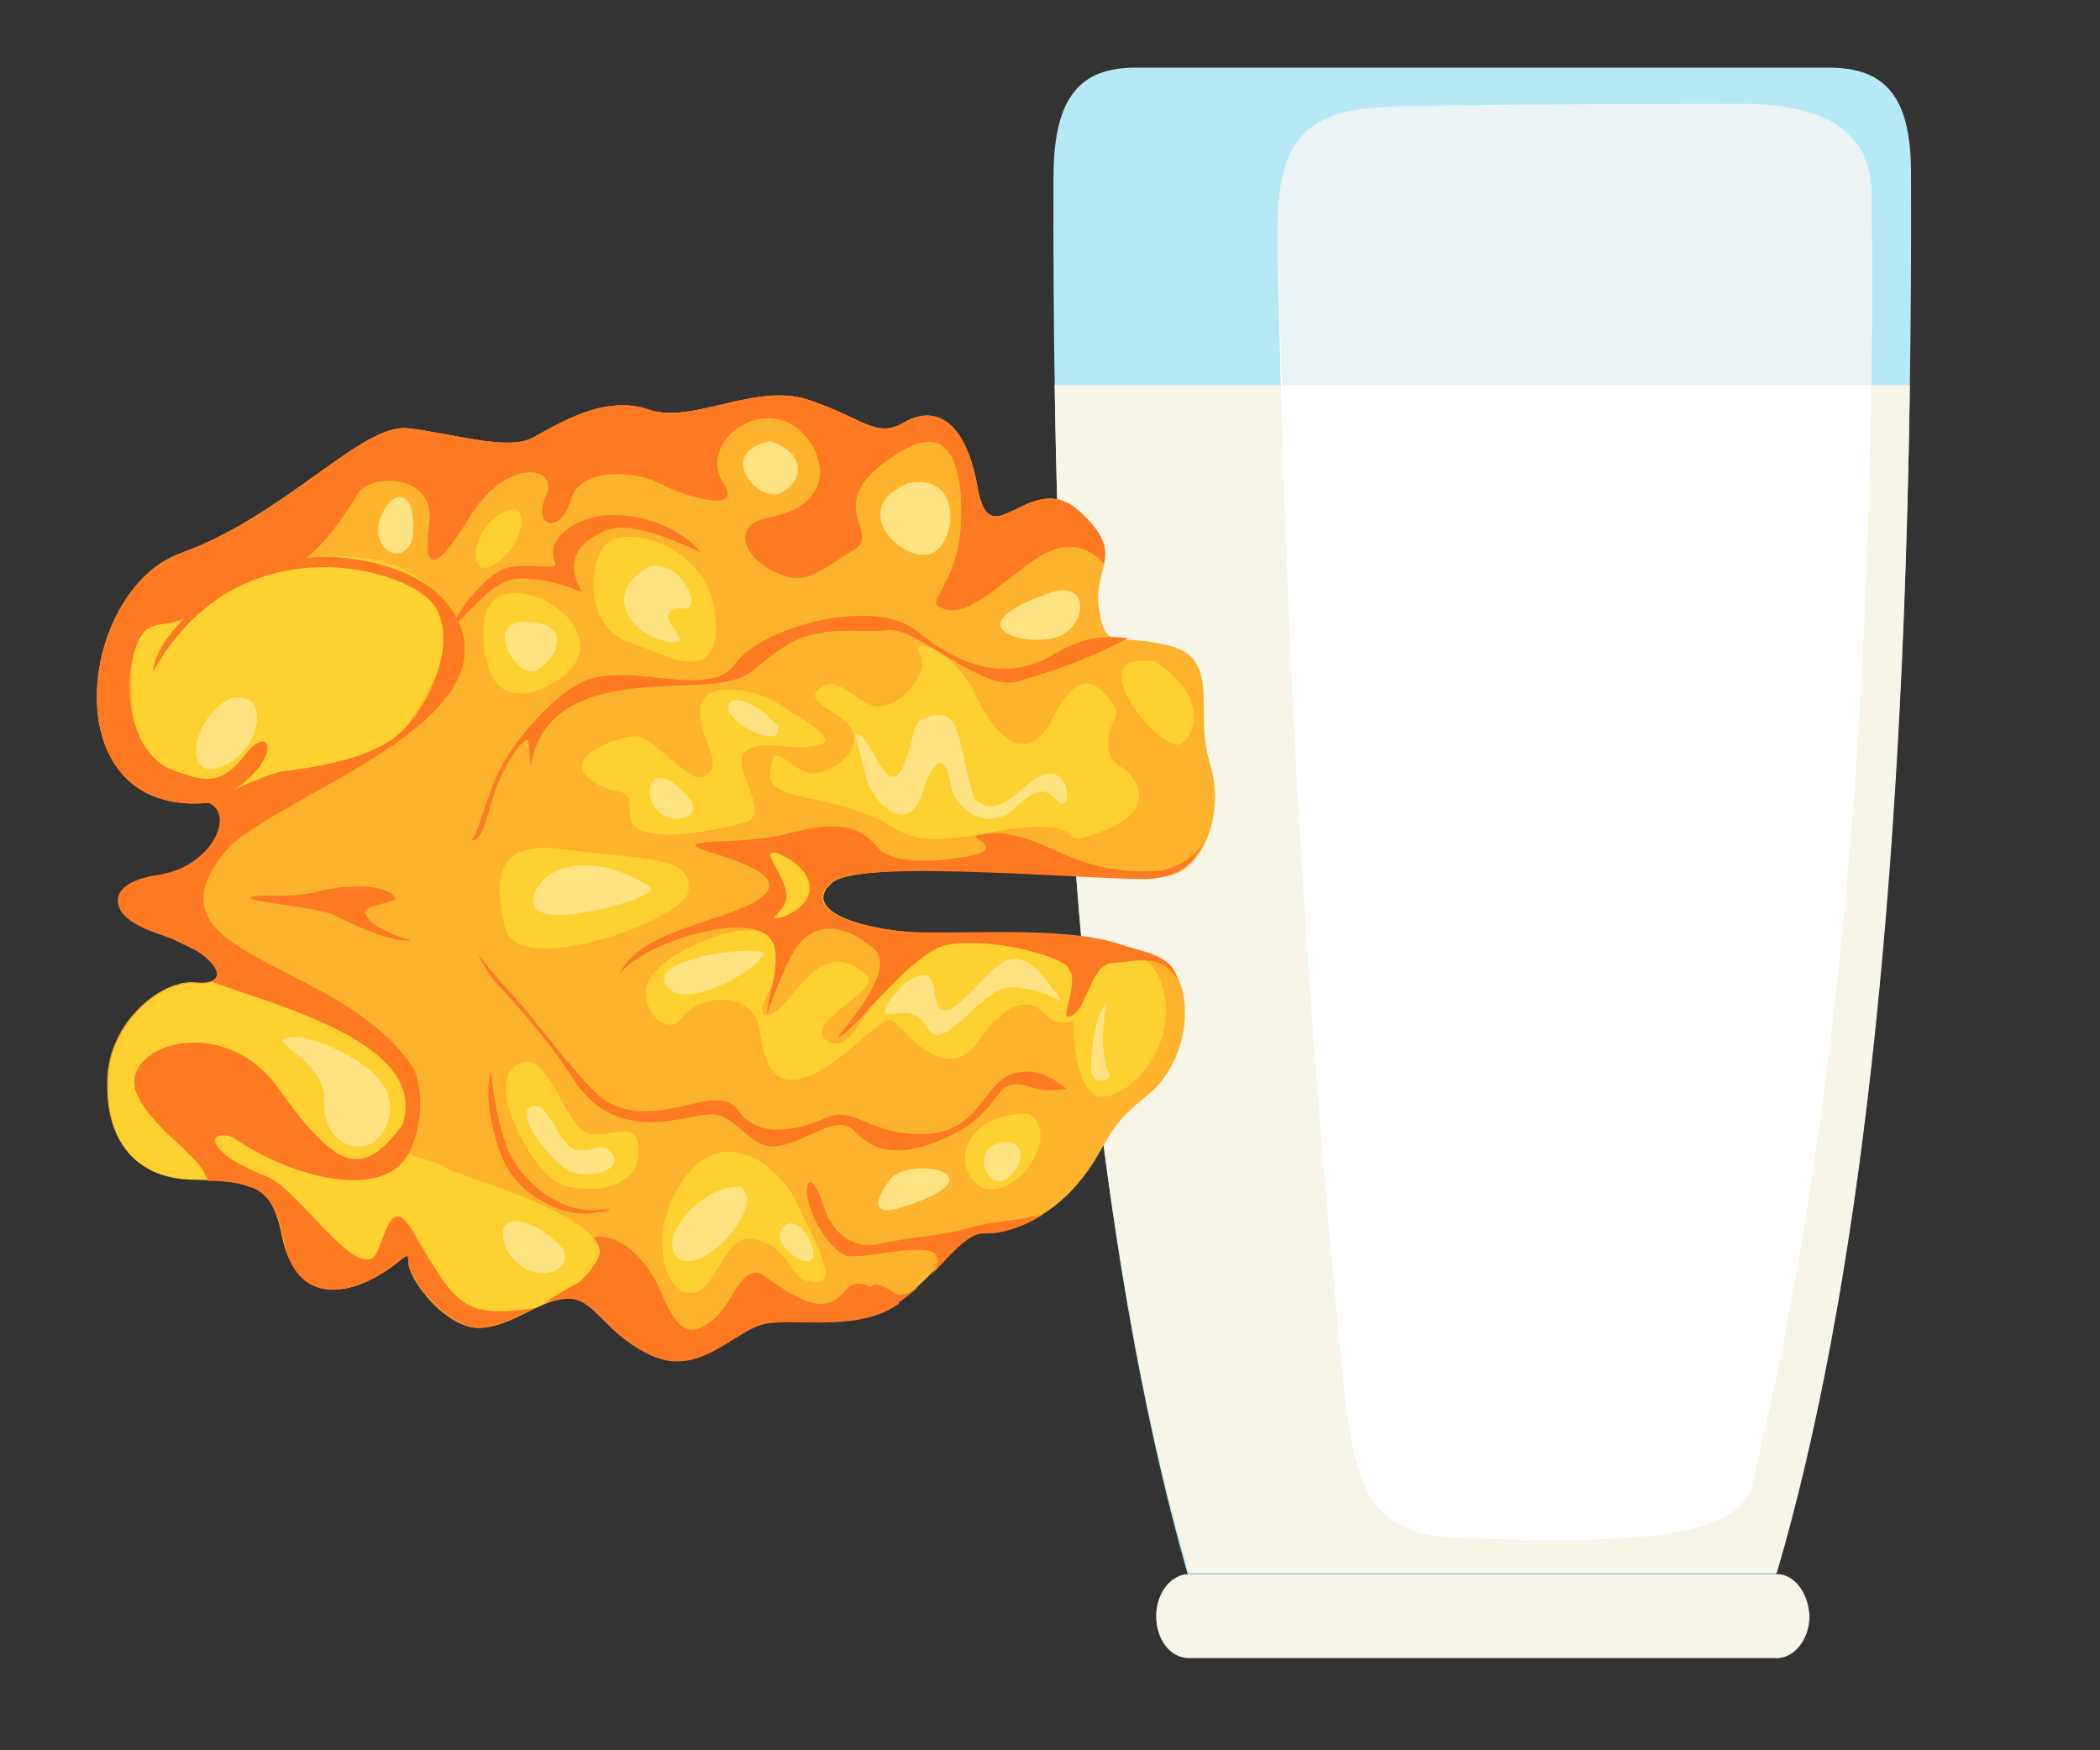 <?xml version="1.0" encoding="utf-8"?>
<!-- Generator: Adobe Illustrator 27.5.0, SVG Export Plug-In . SVG Version: 6.00 Build 0)  -->
<svg version="1.1" xmlns="http://www.w3.org/2000/svg" xmlns:xlink="http://www.w3.org/1999/xlink" x="0px" y="0px"
	 viewBox="0 0 180 150" style="enable-background:new 0 0 180 150;" xml:space="preserve">
<rect x="0" y="0" width="180" height="150" fill="#333333" stroke="none"/>
<style type="text/css">
	.st0{fill-rule:evenodd;clip-rule:evenodd;fill:#F7F4E8;}
	.st1{fill-rule:evenodd;clip-rule:evenodd;fill:#B7E8F6;}
	.st2{fill-rule:evenodd;clip-rule:evenodd;fill:#FFFFFF;}
	.st3{fill-rule:evenodd;clip-rule:evenodd;fill:#EAF2F4;}
	.st4{fill-rule:evenodd;clip-rule:evenodd;fill:#FDB32B;}
	.st5{fill-rule:evenodd;clip-rule:evenodd;fill:#FD7922;}
	.st6{fill-rule:evenodd;clip-rule:evenodd;fill:#FED130;}
	.st7{fill-rule:evenodd;clip-rule:evenodd;fill:#FFE382;}
</style>
<g id="verre">
	<g>
		<path class="st0" d="M152.3,134.9h-25.2h-25.2c-1.5,0-2.8,1.6-2.8,3.6l0,0c0,2,1.2,3.6,2.8,3.6h25.2h25.2c1.5,0,2.8-1.6,2.8-3.6
			l0,0C155,136.5,153.8,134.9,152.3,134.9L152.3,134.9z"/>
		<path class="st1" d="M127.1,5.8h29.7c4.8,0,7,2.5,7,9c0.2,52.9-3.6,92.9-11.6,120.1c-7.9,0-16.3,0-25.2,0c-8.9,0-17.3,0-25.2,0
			C94,107.7,90.1,67.7,90.3,14.8c0.1-6.5,2.3-9,7-9H127.1L127.1,5.8z"/>
		<path class="st0" d="M163.7,33h-36.7H90.4c0.7,43.9,4.5,77.9,11.5,101.8c7.9,0,16.3,0,25.2,0c8.9,0,17.3,0,25.2,0
			C159.3,110.9,163.1,77,163.7,33L163.7,33z"/>
		<path class="st2" d="M150.2,127.2c6.3-26,10.7-61.5,10.2-110.5c0-5.2-3.8-7.8-11.6-7.7c-18.8,0-28.2,0.2-28.2,0.2
			c-9.2,0-11.1,3-11.1,11.1c0.8,46,3.7,77.8,5.4,95.8c1,10.6,1.8,15.4,10,15.7C141.6,132.4,149,131.6,150.2,127.2L150.2,127.2z"/>
		<path class="st3" d="M109.9,33h50.5c0.1-5.3,0.1-10.7,0-16.4c0-5.2-3.8-7.8-11.6-7.7c-18.8,0-28.2,0.2-28.2,0.2
			c-9.2,0-11.1,3-11.1,11.1C109.7,24.6,109.7,28.9,109.9,33L109.9,33z"/>
	</g>
</g>
<g id="noix">
	<g>
		<path class="st4" d="M17.9,68.8C4.4,70.1,6.6,50.6,15.5,47.4c8.9-3.2,15.5-11.1,19.4-10.7c3.8,0.4,8.6,2,10.8,0.8
			c2.2-1.2,6.1-3.7,9.9-2.4c3.8,1.3,9.2-2.4,13.8-0.8c4.7,1.6,5.7,3.3,8.1,1.9c2.4-1.4,5.2-0.6,6.3,5.6c1.1,6.2,4.5-1.8,8.7,2
			c4.2,3.8,1.1,4.7,1.7,8.4s1.3,2,5.9,3.1c4.7,1.1,2.2,5.7,3.6,10.1c1.4,4.4-0.7,9.5-3.9,9.7c-3.2,0.2-25.7-1.6-28.4,0.5
			c-2.6,2.1,1.2,4,8,4.4c6.8,0.4,16.1,0.3,19.7,1.9c3.6,1.6,3.2,8.9-0.8,12c-3.9,3.1-3.1,4.1-5.8,7.4c-2.7,3.3-6.3,4.5-8.3,4.4
			c-1.9-0.1-4,3.8-7.5,6.1c-3.5,2.3-8.8,1-11.4,1.6c-2.6,0.7-5.5,4.5-9.5,2.7c-4-1.8-4.8-4.8-7.1-4.9c-2.4-0.1-4.8,2.3-7.6,2.5
			c-2.8,0.2-6.2-4.1-6.1-5.6c0-1.5-0.6,0.2-3.6,1.6c-3,1.4-6.2,1-7.2-3.6c-0.9-4.7-2.6-5-7.8-5.1c-5.1-0.1-7.4-3.6-7.2-8.5
			c0.1-4.9,4.7-8.7,7.7-8.3c3,0.3,2.3-2.7-2.3-4.1c-4.7-1.4-5.2-4.2-0.5-4.8C18.9,74.7,20.2,69.9,17.9,68.8L17.9,68.8z"/>
		<path class="st5" d="M77.1,111.7c-0.1,0.1-0.2,0.1-0.3,0.2c-3.5,2.3-8.8,1-11.4,1.6c-2.6,0.7-5.5,4.5-9.5,2.7
			c-4-1.8-4.8-4.8-7.1-4.9c-0.7,0-1.3,0.2-2,0.4c0.2-1.2,0.5-2.2,1-3c3-5.3,7.2-1.8,8.8,1.9c1.5,3.7,2.6,4,4.4,2.6
			c1.9-1.4,2.6-5.3,4.6-3.8c7.5,5.6,5.8-0.8,9,0.9C75.2,110.6,76.1,111.2,77.1,111.7L77.1,111.7z"/>
		<path class="st5" d="M91.4,93.3c-2.9,0.5-3.4-0.7-4.8-0.3c-1.6,0.5-1.2,2.5-5.5,4.5c-4.4,2-6.5,0.9-7.9-0.6
			c-1.4-1.5-3.8,0.8-6.4,1.3c-2.5,0.5-3.5-2.6-5.7-2.7c-2.2-0.1-8.2,2.9-12-3.1c-2.6-4-5.1-6.5-6.6-8.2c-0.7-0.8-1-1.5-1.3-2
			c-0.6-1.1,0,0,1.6,1.8c0.4,0.5,1.3,1.4,1.7,1.9c1.5,1.7,5.8,7.5,7.5,8.5c4.5,2.6,9.5-1.9,11.3,0.8c1.7,2.4,5,1.7,7.5,0.6
			c2.5-1.1,3.6,1.5,8.4,1.4c4.8-0.1,5.1-4.5,7.7-5.2C88.3,91.6,89.7,91.9,91.4,93.3L91.4,93.3z"/>
		<g>
			<path class="st6" d="M92.4,71.9c0,0,5.8-1.3,5.2-4c-0.6-2.7-2.5-1.7-2.6-4c-0.1-2.4,1.5-2.3,0.1-4c-1.4-1.7-2.8-2.4-4.9,1.7
				c-2.1,4.1-4.8,1.8-6.6-2.1c-1.8-3.8-5.6-5-4.8-3.6c0.9,1.5-1,4.1-3,4.6c-2,0.5-3.7-2.8-5.4-1.6c-1.7,1.2,1,1.7,2.4,3.3
				c1.4,1.7-1,3.9-3,4.1c-2,0.1-3.7-3.7-3.8,0.3C66,68.7,72,68,76.7,71c3.7,2.3,8.6-0.5,13.2-0.1C92.1,71.1,91.2,71.6,92.4,71.9
				L92.4,71.9z M69.2,78.2c-1.5,0.5-2,3-3.5,1.9c-2-1.5-9.8,1.8-10.3,4.5c-0.4,2.2,1.9,4.2,3,2.7c1.7-2.3,6.2-2.3,6.7,0.9
				c0.4,3.3,1.5,5.6,5.1,3.6c3.7-2.1,5.6-5.3,6.6-4.1c1.1,1.1,4.5,5.2,7,1.6c2.5-3.5,4.3-4,6-2.2c2.1,2.2,7-2.4-0.4-5.6
				c-2.2-0.9-7.5-1.7-11.2,0.8c-3.7,2.4-4.9,8.4-7.3,6.9c-2.3-1.5,4.7-4.3,3.4-5.6c-4.3-4-6.6,3.5-8.6,3.4
				C64,87,68.6,81.1,69.2,78.2L69.2,78.2z"/>
		</g>
		<path class="st6" d="M46.6,111.8c-1.7,0.7-3.4,1.9-5.4,2c-2.8,0.2-6.2-4.1-6.1-5.6c0-1.5-0.6,0.2-3.6,1.6c-3,1.4-6.2,1-7.2-3.6
			c-0.9-4.7-2.6-5-7.8-5.1c-5.1-0.1-7.4-3.6-7.2-8.5c0.1-4.9,4.7-8.7,7.7-8.3c1.1,0.1,1.6-0.2,1.6-0.8c9.9,2.8,19.7,7.1,16.6,14.5
			c-0.6,1.5,0.7,0.8,3.1,2.1c1.3,0.8,9.2,2.8,12.2,5.6c1.5,1.4,0.8,2.1,0.3,2.9C49.8,110.1,47.7,111.3,46.6,111.8L46.6,111.8z"/>
		<path class="st5" d="M36,94.2c-1.7,2.5-3.5,5.5-5.9,5.1c-2-0.3-4.5-3.6-6-5.7c-4.7-7-13.6-4.1-12.5-0.2c0.8,2.7,6.5,7.4,9.2,8.1
			c2,0.5,2.9,1.7,3.5,4.7c0.9,4.7,4.1,5,7.2,3.6c3-1.4,3.6-3.1,3.6-1.6c0,1.5,3.3,5.7,6.1,5.6c1.7-0.1,3.2-1,4.7-1.7
			c-6.3,0.9-6.7-0.1-10.6-6.7c-2.1-3.5-2.4,2.1-3.5,2.5c-2.1,0.7-6.4-6.1-9-7.1c-6.1-2.4-4.8-4.5-2.1-3c4.4,2.5,10.3,4,12.4,2.3
			C36.5,97.2,36,94.2,36,94.2L36,94.2z"/>
		<path class="st7" d="M30.9,91.1c4,2.7,2.4,5.9,1.1,6.8c-1.3,0.9-4.3,0.2-4.2-3.5c0.1-3.7-5.3-5.2-3-5.5
			C27.1,88.6,30.9,91.1,30.9,91.1L30.9,91.1z"/>
		<path class="st7" d="M65.3,82c1.8-1.2-9.4-0.3-8.3,2.3C58.2,86.8,64.2,83.6,65.3,82L65.3,82z"/>
		<path class="st7" d="M91.1,85.9c-1.9-2.6-3.6-5.5-6.5-2.3c-2.9,3.1-4.2,4.2-4.5,1.3c-0.3-2.9-3.2-0.4-4.1,1.3
			c-0.9,1.8,2.2-0.7,3.5,1.9c1.4,2.5,4.7-3.8,7.4-3.5C89.5,84.8,91.1,85.9,91.1,85.9L91.1,85.9z"/>
		<path class="st7" d="M83.5,68.4c-1.3-4-1-7.5-3.4-7.1c-2.3,0.5-1.3,1-2.6,4.2c-1.3,3.2-2.6-1.7-3.7-2.4c-1-0.7,0,1.2,0.4,3.4
			c0.5,2.2,3.6,5.3,4.8,1.6c1.2-3.7,2.1-3.3,2.5-0.8c0.5,2.5,3.5,3.8,5.3,2.1c1.8-1.7,2.6-2.1,3.8-0.8c1.2,1.3,1.3-2.3-0.6-2.3
			C88,66.2,85.9,70.8,83.5,68.4L83.5,68.4z"/>
		<path class="st6" d="M99.6,84.4c1.6,4.9-2.6,9.7-5.2,9.6c-2.6-0.1-3.3-9.1-1-10.9C95.8,81.1,98.7,81.4,99.6,84.4L99.6,84.4z"/>
		<path class="st7" d="M94.9,86c-0.7,2.8-0.2,5.6,0.2,6c0.4,0.4-1.6,1.5-1.6-0.7C93.6,89,94.1,86.4,94.9,86L94.9,86z"/>
		<path class="st6" d="M67.7,61c-2.6-2.2-7.8-2.9-7.7,0c0.1,2.9,2,4.1,0.6,5.4c-1.4,1.3-4.5-3.6-6.4-3.3s-6,1.9-3.6,3.7
			c2.4,1.8,3.5,0.1,3.4,3c-0.1,2.9,7.3,1.4,9.8,0.7c2.5-0.7-1.2-4.7,0-6c1.2-1.3,3.7-0.1,6.2-0.6C72.5,63.5,67.7,61,67.7,61L67.7,61
			z"/>
		<path class="st6" d="M59,76.4c-0.4,2.5-14.6,7.5-15.7,3.2c-1-4.3-0.9-7.7,5.2-6.8C54.7,73.7,59.5,73.2,59,76.4L59,76.4z"/>
		<path class="st7" d="M58.8,68.1c-2.8-3.1-3.8-0.4-2.6,1.2C57.4,70.9,60.8,70.1,58.8,68.1L58.8,68.1z"/>
		<path class="st7" d="M66.7,62.2c-2.8-2.9-4.7-2.5-4.2-1.2C63.1,62.3,67.1,64.3,66.7,62.2L66.7,62.2z"/>
		<path class="st7" d="M55.7,76c1.3,0.8-8.7,3.6-9.8,1.8C44.8,76,48.8,71.7,55.7,76L55.7,76z"/>
		<path class="st5" d="M62.9,78.1c-3.1,1.2-8.5,2.3-9.8,5.4c1.9-2.7,10.8-5.4,12.8-3.2c0.7,0.7,0.8,2,0.2,4.6
			C65.8,86,65.7,87,65.7,87s1.6-4.6,2.7-6c2.1-2.6,4.9-1.1,6.5,0.3c2.3,2.1-3.7,7.9-3,7.6c2-1.2,6.4-7.6,9.6-8
			c3.3-0.4,7.9,0.6,9.7,1.7c1.8,1.1-0.6,4.9,0.5,4.5c1.1-0.3,1.5-2.6,2.5-3.9c1.1-1.4,3.8-0.9,4.7-1.1c-0.5-0.5-1.5-0.6-2.4-1
			c-4.3-1.7-12.5-1.1-17.3-1.2c-6.8-0.1-10.6-2.3-8-4.4c2.6-2.1,25.1-0.4,28.4-0.5c0.7,0,1.3-0.3,1.8-0.7c-0.1,0-0.2,0-0.3,0.1
			c-3.6,0.6-6.7,0.3-10.4-1.4c-3.7-1.7-5.1-1.8-6.9-1.4c-0.9,0.2,2.7,1.1-0.9,1.8c-2.7,0.5-6.4,0.7-7.7-0.8
			c-1.9-2.2-4.1-2.1-7.9-1.1c-3.8,1-10.8,0.2-6.2,1.6C65.6,74.5,68.4,76,62.9,78.1L62.9,78.1z"/>
		<path class="st6" d="M66.6,73.1c2.4,1,3.1,2.5,2.7,3.6c-0.3,1.1-2.1,2-2.8,2c-0.7,0,1.4-0.8,0.8-2.6
			C66.8,74.4,65.2,72.8,66.6,73.1L66.6,73.1z"/>
		<path class="st6" d="M34.3,62.9c13.1-17-10.6-19-18-9.8c-2,2.5-2.6,4.7-2.3,6.6C15.2,66.8,30.2,68.1,34.3,62.9L34.3,62.9z"/>
		<path class="st6" d="M18.2,60.1c2-1,10.5-7.9,12.9-2.8c2.1,4.3-2.2,8.4-10.6,10.2c-4.6,1-8.8,1.1-9.1-5.4c-0.3-6.5-0.2-9.9,1.7-10
			c1.9-0.1,4.4-1,2.4,2C13.5,57.1,16.1,61.2,18.2,60.1L18.2,60.1z"/>
		<path class="st7" d="M19.9,59.8c3.4-0.5,2.5,4.5-0.9,5.9C15.5,67.1,16.5,61.2,19.9,59.8L19.9,59.8z"/>
		<path class="st5" d="M17.9,68.8C4.4,70.1,6.6,50.6,15.5,47.4c8.9-3.2,15.5-11.1,19.4-10.7c3.8,0.4,8.6,2,10.8,0.8
			c2.2-1.2,6.1-3.7,9.9-2.4c3.8,1.3,9.2-2.4,13.8-0.8c4.7,1.6,5.7,3.3,8.1,1.9c2.4-1.4,5.2-0.6,6.3,5.6c1.1,6.2,4.5-1.8,8.7,2
			c2.2,2,2.4,3.2,2.1,4.5c-1.6-1.8-3.5-1.8-5.5-0.6c-2.9,1.8-5.9,5.2-8.1,4.5c-2.3-0.6,1.4-1.7,1.4-8.2c0-6.5-2.4-7-5.2-5.3
			c-7.6,4.6-1,7-4.3,8.6c-1.1,0.6-3.2,2.5-5,2.2c-3.4-0.6-6.1-4.4-1.8-5.2c6.6-1.3,4.2-7.3,0.9-8.3c-3.3-1-6.9,2.6-5,5.4
			c1.9,2.8-3.7,1-5.5,0c-1.9-1-6.8-1.5-7.6,1.5c-0.9,3-3.3,2.2-2.1-0.4c1.2-2.6-3.4-3.4-6.6,1.9c-3.2,5.2-3.9,4.3-3.4,0.3
			c0.5-4-5-4.3-6.2-2.3c-1.2,2.1-3.8,5.6-5.3,5.9c-1.5,0.3-6.1,1.5-8.5,3.9c-2.4,2.4-4.2-0.1-5.3,3.7c-1.1,3.8,0.1,8.8,3.1,10
			c3,1.2,4.4,1.4,6.4-1.2C23.5,61.4,24.5,66,17.9,68.8L17.9,68.8z"/>
		<g>
			<path class="st5" d="M9.7,65.2C6.6,60.1,9,50.9,14.4,48c-1.2,1.3-2.2,2.6-2.6,3.5C10.3,54.5,9,58,9.4,61.3
				C9.6,62.7,9.7,64,9.7,65.2L9.7,65.2z M29.9,38.8c2-1.3,3.7-2.2,5-2.1c3.8,0.4,8.6,2,10.8,0.8c2.2-1.2,6.1-3.7,9.9-2.4
				c3.8,1.3,9.2-2.4,13.8-0.8c4.2,1.4,5.4,3,7.4,2.3c-2.1,2.1-3.7,4.1-4.4,4.4c-1,0.4,3-3.3-0.7-5.6c-3.6-2.3-9-0.5-11.5,0.6
				c-2.5,1.2-6.6,2.1-8.4,3.4c-1.8,1.3,0.2-1.5,2.7-2.8c2.5-1.3-2.2-0.9-4.8,0.3c-2.6,1.2-7.8,3.5-9.6,4.8c-1.8,1.3,0.2-0.7-2.7-2.5
				C35.8,38.1,32.8,38.3,29.9,38.8L29.9,38.8z M83.6,41.4c0,0.1,0.1,0.3,0.1,0.4c0.7,4.1,2.5,2,4.8,1.2c-3,3.5-4.4,6.7-4.6,4.9
				C83.5,45.9,83.5,45.6,83.6,41.4L83.6,41.4z"/>
		</g>
		<path class="st7" d="M35.4,46c0.3-4.3-1.8-4.2-2.8-1.6C31.6,47.1,34.7,48.8,35.4,46L35.4,46z"/>
		<path class="st5" d="M40.4,72c0.7-0.8,1.3-3.7,2.3-5.8c1.7-3.3,4.9-6.6,7.1-7.7c4-2,11,1.6,13.2-1.6c2.3-3.2,11.9-5.8,15.6-2.8
			c3.7,3,7.6,4.4,11.7,2c2.3-1.4,4.2-1.7,6.4-1.4c-3.7,1.9-6.4,2.8-9.5,3.7c-3.1,0.9-8.6-4.7-11.1-4.4c-2.5,0.3-5.9-0.6-9,1.5
			c-3.1,2-2.4,3-7.8,3.2c-5.3,0.2-12.7,0.2-13.8,6.9c-0.1,0.5,0-2.5-0.4-2.2c-0.8,0.5-1.9,2.4-2.6,4.2C41.7,69.9,41.3,72.3,40.4,72
			L40.4,72z"/>
		<path class="st6" d="M61.3,54.8c0.9-7.8-7.4-9.9-9.2-8.3c-1.8,1.6-2,7.1,1.7,8.5C57.5,56.3,60.5,58.2,61.3,54.8L61.3,54.8z"/>
		<path class="st6" d="M41.5,53.2c-0.3,2.4,0.2,8.5,5.8,5.4C54.9,54.3,42.3,47,41.5,53.2L41.5,53.2z"/>
		<path class="st6" d="M59.9,54.4c1-4.4-3.2-8.3-5.5-7.2c-2.2,1.1-2.2,6.7,0.3,7.6C57.3,55.7,59.5,56.3,59.9,54.4L59.9,54.4z"/>
		<path class="st7" d="M58.2,52.1c2.8,0.8-0.4-5.4-3.3-3.1c-2.9,2.2-0.9,5.3,2.3,6C60.4,55.5,55.3,52.7,58.2,52.1L58.2,52.1z"/>
		<path class="st7" d="M45.3,53.3c4.1,0.2,2.2,3.4,0.6,4.2C44.3,58.2,41.2,53.1,45.3,53.3L45.3,53.3z"/>
		<path class="st6" d="M43.4,43.8c1.9-1,1.8,2.7-0.9,4.5C39.9,50.1,40.3,45,43.4,43.8L43.4,43.8z"/>
		<path class="st7" d="M66,37.8c3,1,3,3.3,1,4.4C65.1,43.3,61.2,38.8,66,37.8L66,37.8z"/>
		<path class="st7" d="M77.9,41.4c4.8-0.9,4.1,5.6,1.7,6.1C77.2,48.1,72.6,43.5,77.9,41.4L77.9,41.4z"/>
		<path class="st7" d="M90,50.8c3.5-1.2,3.2,2.9,0.6,3.8C88.1,55.5,81.4,53.8,90,50.8L90,50.8z"/>
		<path class="st5" d="M60,47.3c-1.8-2.4-6.7-3.9-9.7-2.8c-2.9,1-3.2,2.8-2.7,3.7c0.4,0.9-3.2-0.3-4.9,0.8C41,50,38.9,52.9,39,53.4
			c0.1,0.6,2.9-3.7,5.3-3.8c2.4-0.2,4.9,0.9,5.5,1.1c0.3,0.1-2.3-2.9,1.4-4.9C52.7,44.9,54.6,44.8,60,47.3L60,47.3z"/>
		<path class="st5" d="M27.3,76.4c-2.8,0.7-5,0.1-5.8,0.5c-0.8,0.3,5.9,0.9,7.1,1.5c1.2,0.6,4.2,2.1,6.1,2.2
			c1.9,0.1-2.7-0.4-3.4-2.4c-0.2-0.6,2.8-0.9,2.6-1.2C33.3,75.7,29.5,75.8,27.3,76.4L27.3,76.4z"/>
		<path class="st6" d="M88,95.4c2.6,1.1,0.6,5.8-2.6,6.5C82.2,102.5,80.6,95.8,88,95.4L88,95.4z"/>
		<path class="st7" d="M86.6,97.9c2.3,0.6-0.5,4.5-1.7,3C83.6,99.4,84.6,97.7,86.6,97.9L86.6,97.9z"/>
		<path class="st7" d="M76.2,101.2c-1.8,2.5-0.8,3,1.6,2.1C86,100.6,77.8,98.9,76.2,101.2L76.2,101.2z"/>
		<path class="st6" d="M54.7,99.2c-0.3,2.8-4.6,3.2-6.8,2.2c-2.2-1-6.2-8.1-3.8-10c2.4-1.9,3.7,3.1,5.5,5.2
			C51.4,98.6,55.1,94.8,54.7,99.2L54.7,99.2z"/>
		<path class="st7" d="M52.4,98.8c1.3,1.6-2.6,2.6-4.3,1.1c-1.7-1.5-4-4.6-2.5-5.1c1.5-0.5,2.3,3.6,3.9,3.8
			C51,98.7,51.6,97.8,52.4,98.8L52.4,98.8z"/>
		<path class="st5" d="M42.1,91.8c0.1,1.5,0.5,4.1,1.2,6.1c1,3.1,4.5,6.1,7.9,5.8c2-0.2,1.1,0.1-0.8,0.3c-1.9,0.2-5.1-1.2-6.6-3.4
			C42.3,98.4,41.4,93.8,42.1,91.8L42.1,91.8z"/>
		<g>
			<path class="st5" d="M89.4,104.1c-1.9,1.2-3.9,1.7-5.1,1.6c-1.3,0-2.7,1.7-4.5,3.6c0.5-0.6,0.7-1.3,0.4-1.8
				c-0.9-1.1-6.3,0.5-7.7,0.1c-1.4-0.5-3.1-3.4-3.3-5.1c-0.2-1.7,0.6-1.7,1.4,0.9c0.8,2.5,2.8,3.7,4.8,3.2c2-0.5,6-0.8,7.8-1.4
				C84.2,104.8,86.7,104.7,89.4,104.1L89.4,104.1z M78.8,110.2c-0.6,0.6-1.3,1.1-2,1.6c-3.5,2.3-8.8,1-11.4,1.6
				c-2.6,0.7-5.5,4.5-9.5,2.7c-4-1.8-4.8-4.8-7.1-4.9c-0.7,0-1.4,0.2-2.2,0.5c1.7-1.1,3.2-2,3.9-2.1c1.7-0.2,3.3,1.5,4.3,3.9
				c1,2.4,5.2,2,7.2,0.9c2-1.1,2.9-2.8,3.1-4.2c0.2-1.4,1.9,2,3.7,2.6c1.8,0.6,6.3-0.4,5.9-1.8c-0.4-1.4,0.7-1,2-0.2
				C77.2,111.2,78,110.8,78.8,110.2L78.8,110.2z M36.6,111.1c-0.9-1.1-1.6-2.3-1.6-2.9c0-1.3-0.4-0.1-2.6,1.1
				c0.1-0.2,0.2-0.4,0.2-0.6c1.4-4.4,2.2-3.1,3.2-1C36.2,108.4,36.4,109.7,36.6,111.1L36.6,111.1z M21.6,101.8
				c-0.9-0.4-2.2-0.6-3.8-0.6c-0.5-1.9-3.2-3.2-3.2-4.6c0-1.7,4.5,3.3,6.6,4.8C21.3,101.4,21.5,101.6,21.6,101.8L21.6,101.8z"/>
		</g>
		<path class="st6" d="M58.5,101.2c-3.2,4.7-1.4,10,0.9,9.6c2.3-0.4,2.6-5.6,5.7-4.5c3.1,1.1,2.3,3.4,4.7,3.6
			c2.3,0.2-0.1-3.7-1.4-6.6C67.2,100.4,62.2,95.8,58.5,101.2L58.5,101.2z"/>
		<path class="st7" d="M63.5,101.7c-3-0.2-7.2,4-5.5,6C59.8,109.7,65.8,103.5,63.5,101.7L63.5,101.7z"/>
		<path class="st7" d="M67.3,105c1.4-0.9,3,2.4,2.2,3C68.8,108.6,65.7,106.3,67.3,105L67.3,105z"/>
		<g>
			<path class="st5" d="M103.6,71c-0.7,2.3-1.9,4-4.8,4.3c-3.2,0.3-24.9-1.8-27.5,0.3c-2.6,2.1,1.2,4,8,4.4c0.7,0,1.4,0.1,2.1,0.1
				c-2.5,0.3-5.1,3.1-4.9,1.8c0.2-1.4-1.7-1.8-4.8-2.8c-3-1.1-4.3,2.2-3.4,0.4c0.9-1.8,1.4-2.4,1.8-3.8c0.4-1.4-2.1-2.7-0.9-3.2
				c1.2-0.5,3.6,0.1,5.1,1.2s8.8,0.6,9.8-0.1c1-0.7,1.8-1.8,3.9-0.6C89.9,74.2,102,77.5,103.6,71L103.6,71z M89.9,80
				c3.8,0.2,7.7,1.3,9.1,1.9c1.4,0.6,1.6,1.1,2,2.1c-1.2-1.9-2.7-1.8-4.4-1.6c-1.7,0.2-4.4,0.5-5.1-0.8C90.8,80.3,90.6,80.2,89.9,80
				L89.9,80z"/>
		</g>
		<path class="st6" d="M99,56.7c4,2.5,3.9,5.8,2.3,7C99.8,65,92,55.6,99,56.7L99,56.7z"/>
		<path class="st6" d="M98.9,58.2c3.2,1.7,2.4,3.4,1.8,3.8C100,62.4,95.2,57.9,98.9,58.2L98.9,58.2z"/>
		<path class="st5" d="M18.1,84.1c1-0.4,0.4-1.6-1.4-2.7c-0.1,0-1.8-0.9-2.1-1c-1.4-0.5-4.6-1.4-4.5-3.3c0.1-1.4,2.1-1.9,3.3-2.1
			c4.7-0.6,6.8-5.2,4.5-6.2l0,0c2.7-1.5,5.2-2.5,6.4-2.7c3.3-0.4,7.7-1.2,10-3.3c2.3-2,5-7.5,3-10.8c-2-3.3-16.9-7.6-24.2,5.6
			c0.4-4.2,8.6-10.7,16.4-9.8c7.8,0.9,10.1,4.8,10.3,7.4c0.8,8-17.2,13.6-20.6,17.9C12,82.1,28.7,82,35.2,91.2
			c1.3,1.8,0.9,5.8-0.2,7.7c-2.6,4.6-12.1,1.3-16.4-2.5c5.9,3.7,12.4,5.2,14.5,2.5C40,90,23.7,86.3,18.1,84.1L18.1,84.1z"/>
		<path class="st7" d="M48.2,107c-1.9-2.3-5.3-3.3-5.1-1.1c0.2,2.1,2.3,3.6,4.2,3.1C49.1,108.4,48.2,107,48.2,107L48.2,107z"/>
	</g>
</g>
</svg>
